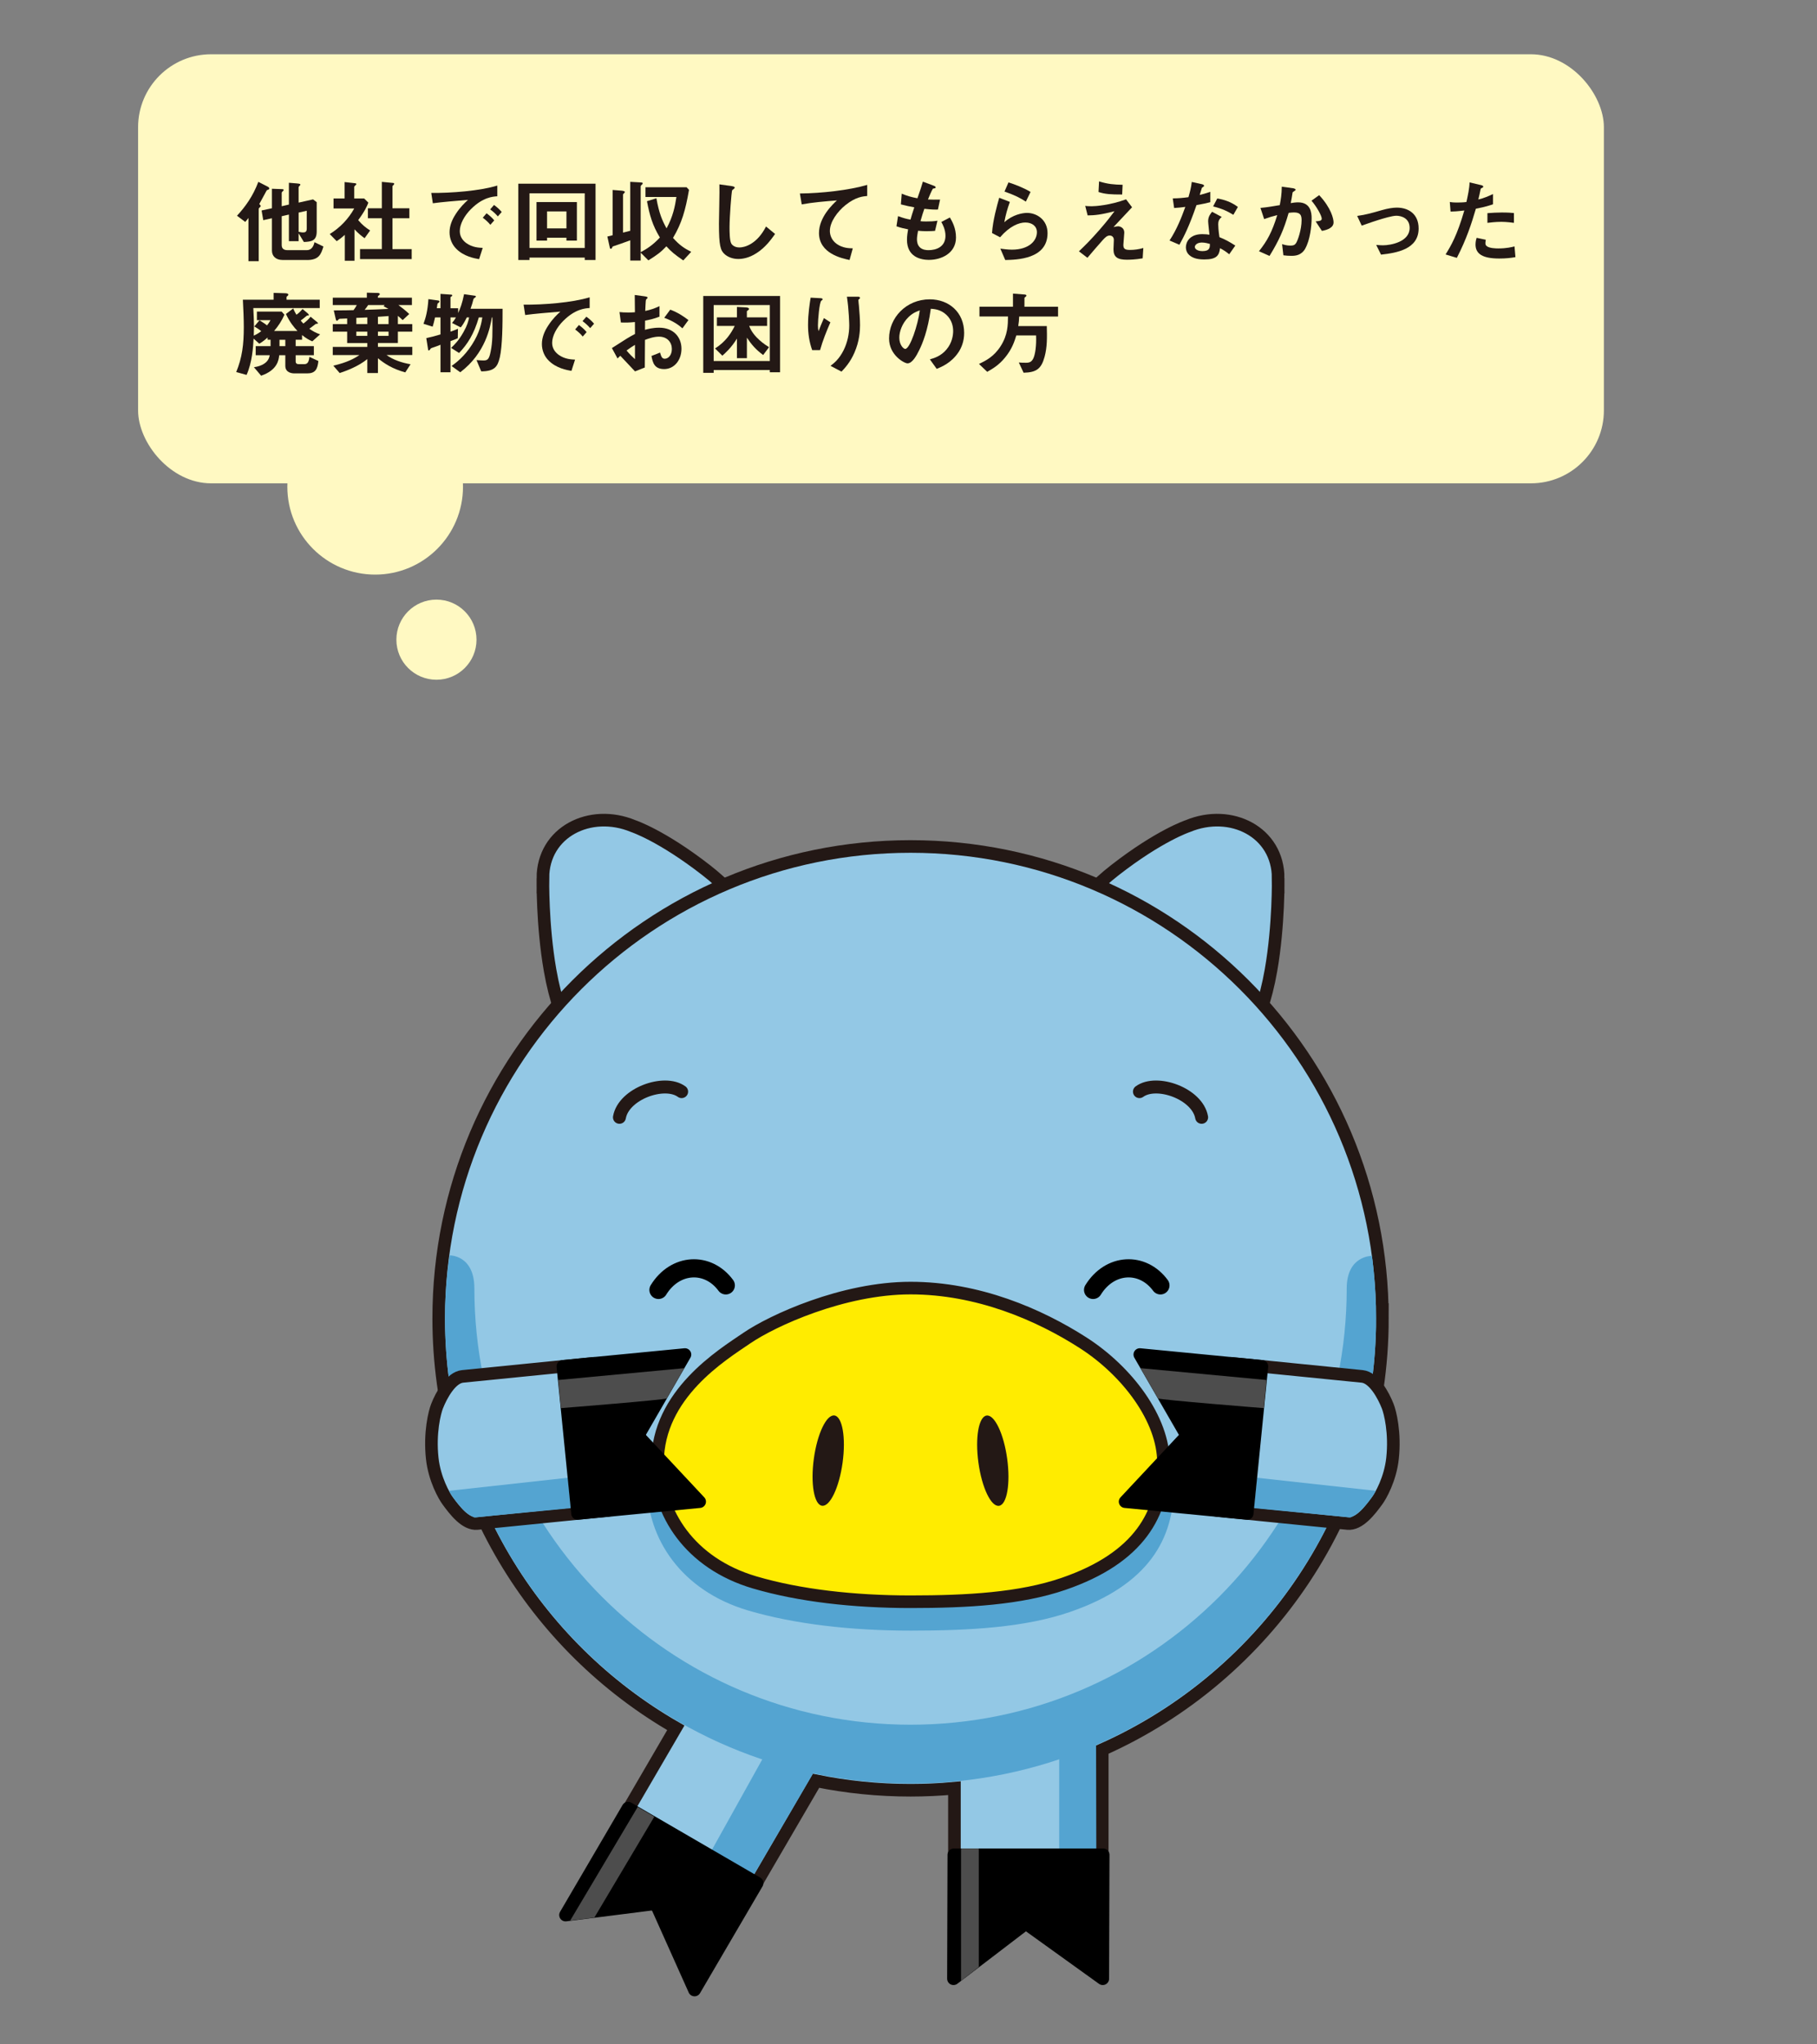 <?xml version="1.0" encoding="UTF-8"?>
<svg id="_レイヤー_1" data-name="レイヤー 1" xmlns="http://www.w3.org/2000/svg" viewBox="0 0 800 900">
  <rect x="0" y="0" width="800" height="900" fill="#808080" stroke="none"/>
  <g>
    <g>
      <path d="M562.75,386.64s.35,20.44-3.14,40.44c-9.36,53.54-39.13,49.29-56.81,39.09l-28.22-16.29c-17.68-10.21-16.56-41.2,16.25-66.77,19.63-15.3,32.15-19.43,32.15-19.43,18.98-7.87,39.79,2.58,39.78,22.97Z" fill="#93c8e5" stroke="#231815" stroke-miterlimit="10" stroke-width="5.55"/>
      <path d="M239.04,386.64s-.35,20.44,3.14,40.44c9.36,53.54,39.13,49.29,56.81,39.09l28.22-16.29c17.68-10.21,16.56-41.2-16.25-66.77-19.63-15.3-32.15-19.43-32.15-19.43-18.98-7.87-39.79,2.58-39.78,22.97Z" fill="#93c8e5" stroke="#231815" stroke-miterlimit="10" stroke-width="5.55"/>
    </g>
    <path d="M608.64,580.39c0-114.73-93.01-207.74-207.74-207.74s-207.74,93.01-207.74,207.74c0,77.11,42.01,144.4,104.39,180.25l-27.6,47.37c-2.6,4.47.44,20.19,19.44,31.27s34.18,5.96,36.79,1.49l33.1-56.81c13.45,2.74,27.37,4.17,41.63,4.17,6.51,0,12.95-.31,19.31-.9v42.12c0,5.17,10.54,17.23,32.54,17.23s32.54-12.06,32.54-17.23v-59.09c72.68-32.35,123.35-105.19,123.35-189.88Z" fill="#93c8e5" stroke="#231815" stroke-miterlimit="10" stroke-width="5.55"/>
    <path d="M284.95,654.04c0,22.96,14.75,46.21,44.48,54.96,20.43,6.02,45.41,8.86,71.47,8.86s50.34-1.39,70.13-8.19c34.85-11.98,45.82-32.27,45.82-55.62,0-19.85-16.56-41.85-36.81-54.86-20.25-13.01-48.23-25.08-79.14-25.08s-63.26,14.85-75.1,22.96c-11.01,7.54-40.85,25.59-40.85,56.99Z" fill="#54a4d1"/>
    <g>
      <path d="M289.52,643.84c0,22.06,14.17,44.38,42.72,52.79,19.63,5.78,43.62,8.51,68.65,8.51s48.35-1.33,67.36-7.87c33.48-11.51,44.01-31,44.01-53.43,0-19.07-15.9-40.2-35.36-52.69-19.45-12.49-46.33-24.09-76.01-24.09s-60.76,14.26-72.13,22.05c-10.58,7.24-39.24,24.58-39.24,54.74Z" fill="#ffec00" stroke="#231815" stroke-miterlimit="10" stroke-width="5.55"/>
      <g>
        <ellipse cx="437.13" cy="643.03" rx="6.39" ry="20.06" transform="translate(-83.44 65.47) rotate(-7.82)" fill="#231815"/>
        <ellipse cx="364.66" cy="643.03" rx="20.06" ry="6.39" transform="translate(-322.01 916.79) rotate(-82.18)" fill="#231815"/>
      </g>
    </g>
    <path d="M197.98,552.66s10.88-.26,10.88,14.58c0,106.06,85.98,192.04,192.04,192.04s192.04-85.98,192.04-192.04c0-14.58,11.1-14.36,11.1-14.36,0,0,1.85,12.96,1.85,27.31,0,113.21-91.78,204.99-204.99,204.99s-204.99-91.78-204.99-204.99c0-15.56,2.07-27.53,2.07-27.53Z" fill="#54a4d1"/>
    <path d="M501.68,480.57c7.58-5.54,25.53.89,27.38,11.31" fill="none" stroke="#231815" stroke-linecap="round" stroke-linejoin="round" stroke-width="5.7"/>
    <path d="M300.11,480.57c-7.58-5.54-25.53.89-27.38,11.31" fill="none" stroke="#231815" stroke-linecap="round" stroke-linejoin="round" stroke-width="5.7"/>
    <polygon points="482.57 762.24 466.36 773.99 466.36 814.12 482.68 814.12 482.57 762.24" fill="#54a4d1"/>
    <polygon points="419.81 871.09 451.66 846.75 485.52 871.09 485.69 816.57 419.98 816.57 419.81 871.09" stroke="#000" stroke-linecap="round" stroke-linejoin="round" stroke-width="5.6"/>
    <polygon points="335.93 773.99 313.09 815.01 330.66 827.46 361.42 774.84 335.93 773.99" fill="#54a4d1"/>
    <polygon points="249.01 843.06 288.76 838.02 305.79 876.05 333.32 829.01 276.54 796.02 249.01 843.06" stroke="#000" stroke-linecap="round" stroke-linejoin="round" stroke-width="5.6"/>
    <g>
      <path d="M593.28,670.69l-57.42-5.74c-5.15-.51-16.1-12.2-13.91-34.09s15.23-31.18,20.38-30.66l57.42,5.74c5.15.51,9.36,8.33,11.24,13.1,1.04,2.63,3.35,11.64,2.12,22.99-1,9.23-5.29,16.6-6.73,18.57-3.2,4.39-7.95,10.61-13.1,10.1Z" fill="#93c8e5" stroke="#231815" stroke-linecap="round" stroke-linejoin="round" stroke-width="5.55"/>
      <path d="M553.44,650.56l-1.34,13.38s39.04,3.73,42.45,4.13c3.33-1.56,4.59-2.97,6.67-5.41,1.57-1.84,3.38-4.09,4.52-6.35-3.48-.38-52.3-5.75-52.3-5.75Z" fill="#54a4d1"/>
      <polygon points="495.37 661.08 522.49 632.08 501.84 596.32 555.6 601.52 549.13 666.28 495.37 661.08" stroke="#000" stroke-linecap="round" stroke-linejoin="round" stroke-width="5.55"/>
      <path d="M509.83,615.61c.54.65,46.65,4.3,46.65,4.3l1.13-12.39-55.46-5.2,7.67,13.29Z" fill="#4d4d4d"/>
    </g>
    <g>
      <path d="M210.14,670.69l57.42-5.74c5.15-.51,16.1-12.2,13.91-34.09s-15.23-31.18-20.38-30.66l-57.42,5.74c-5.15.51-9.36,8.33-11.24,13.1-1.04,2.63-3.35,11.64-2.12,22.99,1,9.23,5.29,16.6,6.73,18.57,3.2,4.39,7.95,10.61,13.1,10.1Z" fill="#93c8e5" stroke="#231815" stroke-linecap="round" stroke-linejoin="round" stroke-width="5.55"/>
      <path d="M249.98,650.56l1.34,13.38s-39.04,3.73-42.45,4.13c-3.33-1.56-4.59-2.97-6.67-5.41-1.57-1.84-3.38-4.09-4.52-6.35,3.48-.38,52.3-5.75,52.3-5.75Z" fill="#54a4d1"/>
      <polygon points="308.05 661.08 280.93 632.08 301.58 596.32 247.82 601.52 254.29 666.28 308.05 661.08" stroke="#000" stroke-linecap="round" stroke-linejoin="round" stroke-width="5.55"/>
      <path d="M293.58,615.61c-.54.65-46.65,4.3-46.65,4.3l-1.13-12.39,55.46-5.2-7.67,13.29Z" fill="#4d4d4d"/>
    </g>
    <polygon points="280.77 795.5 251.03 845.53 261.68 844.2 288.09 799.76 280.77 795.5" fill="#4d4d4d"/>
    <polygon points="423.13 813.81 423.13 872.03 430.95 865.96 430.95 813.81 423.13 813.81" fill="#4d4d4d"/>
    <path d="M289.91,567.87c7.37-11.97,21.81-12.64,29.65-2" fill="none" stroke="#000" stroke-linecap="round" stroke-miterlimit="10" stroke-width="8"/>
    <path d="M481.27,567.87c7.37-11.97,21.81-12.64,29.65-2" fill="none" stroke="#000" stroke-linecap="round" stroke-miterlimit="10" stroke-width="8"/>
  </g>
  <g>
    <rect x="60.8" y="23.89" width="645.37" height="188.89" rx="32.13" ry="32.13" fill="#fff9c2"/>
    <g>
      <path d="M118.22,83.43c-.69.24-.73.28-.94.65-.98,1.87-2.6,4.84-3.13,5.77.41.37.61.53.61.85,0,.24-.16.41-.37.57-.12.12-.49.41-.49.73v22.98h-4.51v-19.03c-.57.77-.85,1.1-1.42,1.75l-3.62-2.72c3.58-3.9,6.99-8.5,9.39-14.92l4.23,2.16c.08.04.61.37.61.73,0,.16-.12.41-.37.49ZM135.14,114.46h-10.57c-3.38,0-4.84-1.91-4.84-4.15v-14.23l-3.82.85-.73-4.27,4.55-.98v-8.58l3.33.12c1.55.04,1.83.04,1.83.41,0,.28-.33.53-.45.61-.04.08-.41.37-.41.61v5.94l3.17-.73v-9.6l3.38.28c.53.04,1.67.12,1.67.49,0,.16-.04.33-.37.61-.37.33-.41.53-.41.65v6.71l6.38-1.42,1.59,1.22v12.89c0,4.11-2.28,4.51-5.65,4.64l-2.32-3.82v3.46h-4.27v-11.71l-3.17.73v12.73c0,1.67,1.14,2.2,2.48,2.2h8.62c1.91,0,2.93-1.55,3.33-3.5l3.94,1.91c-1.06,3.38-1.91,5.94-7.28,5.94ZM135.06,92.78l-3.58.81v8.46c1.26.28,1.59.28,1.95.28.98,0,1.63-.28,1.63-1.71v-7.85Z" fill="#231815"/>
      <path d="M160.51,104.86c-1.22-.89-2.72-2.03-4.43-3.9v13.83h-4.27v-11.39c-1.38,1.22-2.24,1.91-3.58,2.77l-3.05-3.13c4.47-2.76,8.21-6.63,10.78-11.26h-9.11v-4.39h4.88v-7.24l4.72.53c.24.04.45.16.45.37,0,.16-.16.33-.29.41-.57.57-.65.65-.65.81v5.12h4.39l1.83,1.83c-.61,1.54-1.5,3.66-4.47,7.69,1.91,2.2,3.29,3.29,5.25,4.55l-2.44,3.42ZM158.52,114.05v-4.39h9.6v-13.58h-6.14v-4.39h6.14v-11.63l5,.49c.2,0,.45.16.45.37,0,.12-.08.28-.2.41-.33.33-.57.53-.57.69v9.68h7.44v4.39h-7.44v13.58h8.46v4.39h-22.73Z" fill="#231815"/>
      <path d="M207.4,92.01c-3.01,3.01-4.96,6.67-4.96,9.76,0,2.81,1.79,4.47,2.93,5.29,2.64,1.87,5.49,1.99,7.16,2.07l-1.59,4.96c-2.16-.37-6.71-1.22-10-4.51-1.95-1.91-3.01-4.55-3.01-7.32s1.02-5.45,2.76-8.09c1.91-2.97,3.94-4.88,5.37-6.18-5.45.45-11.43.94-15.49,1.5l-.69-4.55c8.78.08,21.39-.89,29.08-3.25v4.72c-1.91.12-6.38.41-11.55,5.61ZM215.89,98.97c-.89-1.1-1.75-1.91-3.33-3.13l1.67-1.95c1.34,1.02,2.36,1.87,3.38,3.13l-1.71,1.95ZM219.19,95.27c-1.06-1.22-2.03-2.11-3.38-3.09l1.71-1.95c1.71,1.26,2.52,2.11,3.38,3.09l-1.71,1.95Z" fill="#231815"/>
      <path d="M257.45,114.46v-1.06h-24.32v1.06h-4.92v-33.59h34v33.59h-4.76ZM257.45,85.1h-24.32v24.07h24.32v-24.07ZM249.4,105.92v-1.26h-8.54v1.26h-4.64v-16.96h17.77v16.96h-4.59ZM249.4,93.07h-8.54v7.48h8.54v-7.48Z" fill="#231815"/>
      <path d="M300.84,114.66c-3.9-2.72-5.08-3.66-7.44-6.22-2.4,2.52-3.99,3.74-7.93,6.18l-3.38-3.38v3.46h-4.59v-8.91c-2.56.98-5.94,2.11-7.73,2.72-.28.57-.45,1.02-.81,1.02-.49,0-.49-.61-.53-.81l-1.02-4.59c1.42-.33,1.59-.37,2.32-.57v-19.93l3.62.28c.53.04,1.75.16,1.75.57,0,.33-.33.61-.45.69-.12.12-.33.33-.33.49v16.75c1.06-.29,1.3-.33,3.17-.81v-21.55l3.58.2c1.71.08,1.91.12,1.91.45,0,.16-.08.37-.45.65-.41.37-.45.53-.45.69v28.99c2.6-1.42,5.29-3.05,8.46-6.47-3.29-5.41-4.51-9.8-5.69-15.98l4.15-1.3c1.22,6.79,2.56,9.76,4.47,13.26,2.85-5.25,3.7-9.6,4.35-13.83h-13.62v-4.27h18.1l1.06,1.14c-1.55,8.91-3.17,14.68-7.04,21.15,2.76,3.13,4.96,4.6,8.01,6.14l-3.5,3.78Z" fill="#231815"/>
      <path d="M333.13,111.41c-3.42,2.24-6.38,2.6-8.09,2.6-2.56,0-4.64-.93-5.94-2.07-1.91-1.67-2.56-3.74-2.56-13.5,0-2.48.33-14.56.2-17.28l5.41.77c.98.12,1.34.41,1.34.65,0,.33-.49.65-1.14,1.18-.33,1.06-1.14,11.79-1.14,16.27,0,1.87,0,5.82.77,7.2.08.12.98,1.71,3.58,1.71,2.28,0,7.73-1.42,11.71-9.23l3.99,3.29c-1.67,2.32-4.11,5.81-8.13,8.42Z" fill="#231815"/>
      <path d="M372.33,90.22c-3.58,2.89-6.95,7.4-6.95,11.47,0,1.38.49,3.9,3.01,5.69,2.56,1.83,5.37,1.91,7.08,1.95l-1.42,5.12c-3.29-.69-13.46-2.81-13.46-11.87,0-6.95,5.98-12.57,7.89-14.35-5.16.41-10.65.85-15.49,1.75l-.81-4.8c9.56-.08,21.71-1.46,29.64-3.78v4.88c-1.75.16-5.04.37-9.47,3.95Z" fill="#231815"/>
      <path d="M409.17,114.42c-3.95,0-9.84-1.38-9.84-8.87,0-1.71.29-3.38.49-4.59-1.5-.29-3.21-.65-5.12-1.34l.69-4.47c2.44.89,3.7,1.22,5.49,1.54.41-1.42.77-2.76,1.67-5.41-2.52-.49-3.58-.69-5.9-1.3l.37-4.72c2.28.94,3.9,1.46,6.91,2.03,1.22-3.54,1.83-5.25,2.4-7.32l4.68,1.75c.33.12.94.33.94.77,0,.49-.57.37-1.22.57-.73,1.22-1.59,3.38-2.16,4.76,2.03.08,2.97.08,5.33.04l-.94,4.39c-1.38.04-2.64.04-5.98-.33-.49,1.38-.98,2.85-1.71,5.45.85.12,1.22.12,2.68.12,1.83,0,3.09-.04,4.8-.33l-1.06,4.47c-.61.04-1.87.16-3.86.16-1.54,0-2.52-.12-3.62-.2-.16,1.02-.49,2.48-.49,3.74,0,1.14.24,2.56,1.3,3.58,1.18,1.1,2.77,1.22,3.82,1.22,3.33,0,7.44-1.42,7.44-6.34,0-2.76-1.3-5.16-1.83-6.06l3.78-1.99c1.02,1.79,2.68,4.64,2.68,8.82,0,7.04-6.63,9.84-11.75,9.84Z" fill="#231815"/>
      <path d="M442.59,114.46l-2.15-5c1.3.16,3.21.45,5.08.45,7.56,0,11.02-3.95,11.02-7.69,0-2.6-2.07-4.27-5.12-4.27-2.81,0-6.91,1.63-11.1,6.51l-3.54-1.87c.33-5.53,2.28-12.44,3.17-15.53l4.68,1.83c-1.06,2.89-1.91,5.9-2.44,8.95,3.66-3.33,7.93-4.11,10-4.11,4.27,0,9.03,3.01,9.03,8.91,0,11.47-13.58,11.71-18.62,11.83ZM451.66,88.76c-2.6-1.67-4.55-2.72-9.39-4.43l1.75-4.03c2.72.85,6.59,2.32,9.72,4.19l-2.07,4.27Z" fill="#231815"/>
      <path d="M503.1,113.73c-3.29.57-5.86.61-6.91.61-4.15,0-5.94-1.14-5.94-4.59,0-.65.16-3.54.16-4.15,0-1.26-.85-1.91-1.83-1.91-1.18,0-1.99.85-3.05,1.99-2.16,2.4-4.96,5.69-6.75,7.81l-3.74-2.85c3.01-2.89,5.21-5.08,9.03-9.43,3.29-3.78,4.8-5.77,6.63-8.21-6.02,1.54-8.66,1.79-11.83,1.83l-1.06-4.19c.49.08,1.42.16,2.89.16,1.59,0,8.05-.45,15.09-3.05l2.64,3.5c-3.62,3.86-4.07,4.35-8.17,8.7.98-.2,1.54-.33,2.03-.33.81,0,2.72.61,2.72,2.76,0,.85-.41,4.64-.41,5.41,0,1.63.57,2.24,2.89,2.24,1.99,0,3.98-.29,5.9-.85l-.29,4.55ZM494.07,85.63c-5.08,0-7.48-.16-10.41-1.1l.24-4.68c3.9,1.22,6.59,1.42,10.37,1.5l-.2,4.27Z" fill="#231815"/>
      <path d="M526.8,90.3c-3.29,9.52-5.41,13.58-7.52,17.45l-4.35-1.87c3.25-4.96,5.29-10.21,6.95-14.8-1.87.24-3.01.37-4.92.49l-.61-4.23c2.68-.04,4.39-.2,6.91-.53.69-2.44,1.18-4.23,1.46-6.71l4.43.98c.2.04.98.24.98.69,0,.41-.69.65-.94.89-.04.04-.81,2.64-.98,3.17,2.4-.61,3.62-1.02,4.68-1.38v4.55c-1.38.37-2.64.69-6.1,1.3ZM541.2,111.94c-1.38-1.14-2.44-1.83-4.03-2.68-.37,3.25-1.59,4.96-6.91,4.96-2.6,0-4.92-.41-6.63-1.91-.65-.57-1.5-1.75-1.5-3.46,0-2.2,1.59-5.77,7.2-5.77,1.34,0,2.36.12,3.17.24-.08-.94-.57-5.08-.57-5.94,0-1.95.93-3.17,1.75-4.15l4.23,2.28c-1.3,1.06-1.54,2.07-1.54,3.25,0,.85.08,2.64.53,5.65,2.68,1.06,4.43,2.07,6.99,3.7l-2.68,3.82ZM529.16,106.77c-2.11,0-3.09,1.14-3.09,1.95,0,.89,1.14,1.83,3.38,1.83,3.29,0,3.25-1.71,3.25-3.17-.73-.2-2.16-.61-3.54-.61ZM543.03,94.57c-2.68-1.63-4.88-2.68-8.91-3.7l1.83-3.5c3.01.53,6.06,1.46,9.07,3.74l-1.99,3.46Z" fill="#231815"/>
      <path d="M574.66,109.5c-1.75,2.97-4.35,3.13-6.1,3.13-1.1,0-2.36-.08-3.5-.24l-.57-4.92c.89.29,2.07.65,3.66.65,1.22,0,1.87-.2,2.44-1.02.77-1.1,2.48-6.02,2.48-10.12,0-2.16-.45-3.46-3.38-3.46-.73,0-1.54.08-2.32.2-2.12,7.44-4.27,12.2-8.42,18.95l-4.64-2.07c3.58-4.55,5.65-8.17,8.05-15.9-1.99.49-3.66.98-5.77,1.75l-1.63-4.92c2.97-.24,6.71-.94,8.5-1.22.49-2.6.85-4.76.89-8.13l4.96.69c.33.04,1.14.28,1.14.65,0,.16-.08.28-.53.57-.73.45-.81.49-.85.89-.2,1.46-.49,2.89-.77,4.43.9-.16,2.12-.33,3.21-.33,5.53,0,5.98,4.51,5.98,6.99,0,3.38-.69,9.68-2.85,13.42ZM582.02,101.65l-2.76-4.19c1.75-.16,2.68-.24,2.68-1.22,0-1.26-2.28-5.33-4.51-7.89l3.38-2.44c5.33,5.69,6.34,10.49,6.34,11.96,0,2.32-2.52,3.29-5.12,3.78Z" fill="#231815"/>
      <path d="M608.05,112.1l-2.12-4.27c1.5.12,2.32.16,2.97.16,3.38,0,11.75-1.5,11.75-7.64,0-4.35-3.74-5.37-5.86-5.37-1.83,0-5.86,1.22-7.93,1.87-.81.24-3.46,1.1-7.32,2.48l-1.99-4.27c3.9-.53,6.67-1.34,10.9-2.56,2.52-.73,4.88-1.1,6.55-1.1,5.04,0,9.6,2.72,9.6,9.19,0,9.15-9.64,10.74-16.55,11.51Z" fill="#231815"/>
      <path d="M649.81,91.89c-1.99,6.75-4.11,13.3-8.38,21.63l-4.96-1.5c2.44-3.94,5.04-8.34,8.25-19.36-3.25.41-4.64.45-6.06.49l-.33-4.23c.45.08,1.3.24,3.29.24.57,0,3.13-.04,4.03-.24.61-2.77,1.3-5.9,1.38-8.62l5,1.18c.08,0,1.02.2,1.02.65,0,.29-.12.41-.49.57-.53.24-.61.28-.69.69-.37,1.83-.69,3.29-.98,4.43,2.4-.53,4.84-1.63,6.47-2.4v4.51c-1.38.45-3.09,1.1-7.56,1.95ZM660.1,113.81c-7.32,0-10.45-2.03-10.45-6.18,0-.2,0-1.5.49-2.93l4.03.85c-.16.77-.16,1.42-.16,1.5,0,.53.08.85.49,1.22,1.14,1.06,4.23,1.1,5.16,1.1,3.78,0,5.98-.61,7.16-.89l.41,4.72c-2.07.37-4.27.61-7.12.61ZM660.99,97.66c-2.6,0-5.12.33-6.1.45v-4.27c2.11-.16,4.15-.29,6.3-.29,2.85,0,4.15.12,5.37.24v4.31c-3.05-.41-4.96-.45-5.57-.45Z" fill="#231815"/>
      <path d="M137.5,150.27c-1.59-.69-2.68-1.3-4.51-2.77v2.07h-2.81v2.81h8.01v3.99h-8.01v2.72c0,1.02.69,1.22,1.34,1.22h2.56c1.71,0,1.95-1.75,2.16-3.21l3.94,1.83c-.37,3.62-1.38,5.45-4.92,5.45h-5.61c-.85,0-4.03-.16-4.03-3.33v-4.68h-2.68c-.24,2.07-.73,6.55-7.97,9.03l-3.17-3.74c1.67-.24,3.29-.69,4.68-1.67,1.83-1.26,2.11-2.85,2.28-3.62h-6.18v-3.99h6.55v-2.81h-1.3v-.98c-1.71,1.5-2.85,2.24-3.66,2.72l-2.52-2.24c-.2,3.74-.61,10.45-3.09,15.98l-4.55-1.26c2.6-6.38,3.33-12.04,3.33-19.84,0-3.38-.2-8.09-.41-12h13.54v-3.01l5.21.16c.73.04,1.26.16,1.26.61,0,.24-.2.45-.28.53-.45.33-.49.37-.49.53v1.18h14.6v3.66h-29.24c.2,3.25.28,6.83.28,7.85,0,.33,0,2.2-.08,4.31,1.83-.85,2.6-1.46,3.29-1.99-.98-.81-2.32-1.63-3.05-2.07l2.28-2.72c2.4,1.5,2.81,1.83,3.29,2.28.41-.49.89-1.1,1.55-2.32h-5.98v-3.78h10.9l1.22,1.38c-1.22,2.72-2.56,4.8-4.55,7.16h10.29c-1.63-1.75-3.29-3.7-5.08-7.48l3.21-2.44c.29.65.61,1.46,1.42,2.76.93-.65,1.54-1.18,2.68-2.52l2.24,1.87c.08.08.53.49.53.77,0,.24-.24.24-.77.24-.24.2-.41.33-.73.57q-.73.65-2.07,1.63c.49.61.61.77,1.18,1.34,1.42-1.1,2.24-1.87,3.17-3.01l2.64,2.16c.08.08.61.49.61.69,0,.24-.24.24-.57.24s-.41.08-.53.16c-1.18.94-2.12,1.59-2.72,2.03,1.63,1.14,2.85,1.79,4.76,2.48l-3.42,3.05ZM125.62,149.58h-2.56v2.81h2.56v-2.81Z" fill="#231815"/>
      <path d="M170.19,156.29c2.77,2.07,6.71,3.42,10.57,4.07l-2.32,3.58c-5.81-1.59-9.31-3.99-12.04-6.22v6.51h-4.68v-6.14c-3.94,3.17-8.87,5.04-12.16,6.14l-2.81-3.25c6.02-1.38,9.15-3.09,11.51-4.68h-11.75v-3.58h15.21v-1.71h-8.87v-5h-6.34v-3.33h6.34v-2.48c-1.95.08-2.16.08-2.97.12-.45,0-.61.12-.73.24-.57.57-.61.65-.81.65s-.37-.16-.53-.81l-.85-3.74c3.7,0,7.64-.08,8.7-.12.53-.69,1.02-1.46,1.42-2.24h-10.57v-3.25h15.01v-2.2l4.76.12c.28,0,.94.04.94.53,0,.2-.08.24-.49.61-.37.28-.37.33-.37.94h15v3.25h-5.94c1.38,1.02,3.5,2.68,4.76,3.94l-2.89,2.68c-.61-.61-1.02-.94-2.11-1.87v3.62h6.34v3.33h-6.34v5h-8.78v1.71h15.13v3.58h-11.35ZM161.73,139.74c-1.83.08-3.09.16-4.84.2v2.72h4.84v-2.93ZM161.73,146h-4.84v1.87h4.84v-1.87ZM168.89,134.82l.49-.53h-7.28c-.45.69-1.02,1.5-1.55,2.11,2.81-.08,6.55-.2,10.45-.41-1.02-.61-1.59-.89-2.11-1.18ZM171.08,139.13c-1.18.12-1.54.12-4.68.33v3.21h4.68v-3.54ZM171.08,146h-4.68v1.87h4.68v-1.87Z" fill="#231815"/>
      <path d="M220,157.51c-.93,4.03-2.4,5.94-8.13,5.98l-2.07-4.96c1.38.12,2.85.16,3.17.16,1.79,0,2.4-.69,3.05-3.9.89-4.31.85-8.09.77-15.05h-.24c-.69,4.03-2.64,15.62-13.91,24.15l-3.82-2.76c1.91-1.38,5.57-4.11,8.95-9.35,3.54-5.45,4.23-9.8,4.59-12.04h-1.54c-2.16,7.4-5,11.79-8.7,15.66l-3.5-2.24c1.63-1.59,3.38-3.25,5.49-7.04,1.67-2.97,2.03-4.51,2.44-6.38h-1.02c-1.3,2.64-2.07,3.66-2.68,4.39l-3.82-1.95c.81-.94,1.22-1.54,1.71-2.44h-2.4v6.26c.98-.33,1.87-.65,3.29-1.26l-.08,4.15c-1.06.49-1.46.65-3.21,1.3v13.7h-4.39v-12.12c-1.22.49-2.93,1.14-3.17,1.18-.37.08-.65.24-1.06.41-.28.41-.69.94-.89.94-.28,0-.33-.24-.37-.61l-.77-4.84c2.28-.49,3.66-.85,6.26-1.63v-7.48h-2.4c-.45,1.99-.69,2.85-1.06,4.07l-4.03-1.26c.94-2.52,1.83-5.57,2.16-10.86l4.39.61c.24.04.49.2.49.41,0,.08-.04.24-.24.45-.53.41-.57.41-.65.61,0,.08-.24,1.67-.29,1.91h1.63v-6.3l4.72.33c.2,0,.45.08.45.33s-.2.37-.33.45c-.2.08-.45.24-.45.45v4.76h3.38v2.11c.89-1.99,1.79-4.19,2.6-8.3l4.84.69c.2.04.37.16.37.33,0,.2-.24.41-.45.53-.49.33-.53.37-.69.89-.37,1.42-.57,2.16-1.22,3.98h14.11c0,6.38-.04,16.35-1.26,21.59Z" fill="#231815"/>
      <path d="M248.06,141.2c-3.01,3.01-4.96,6.67-4.96,9.76,0,2.81,1.79,4.47,2.93,5.29,2.64,1.87,5.49,1.99,7.16,2.07l-1.59,4.96c-2.16-.37-6.71-1.22-10-4.51-1.95-1.91-3.01-4.55-3.01-7.32s1.02-5.45,2.76-8.09c1.91-2.97,3.94-4.88,5.37-6.18-5.45.45-11.43.94-15.49,1.5l-.69-4.55c8.78.08,21.39-.89,29.08-3.25v4.72c-1.91.12-6.38.41-11.55,5.61ZM256.56,148.16c-.89-1.1-1.75-1.91-3.33-3.13l1.67-1.95c1.34,1.02,2.36,1.87,3.38,3.13l-1.71,1.95ZM259.85,144.46c-1.06-1.22-2.03-2.11-3.38-3.09l1.71-1.95c1.71,1.26,2.52,2.11,3.38,3.09l-1.71,1.95Z" fill="#231815"/>
      <path d="M269.41,153.24c6.67-4.31,7.44-4.76,10.17-6.22l-.04-5.25c-2.44.24-3.9.28-6.18.2l-.61-4.59c1.14.12,2.11.2,3.99.2,1.02,0,1.63-.04,2.81-.12-.04-4.6-.04-4.96-.08-7.6l4.51.61c1.14.16,1.14.45,1.14.65,0,.16-.61.65-.69.77-.16.24-.29,4.23-.33,5,2.6-.57,3.99-1.06,6.26-2.12v4.64c-2.56.98-4.47,1.38-6.34,1.75l-.04,4.03c1.18-.33,3.38-.93,6.26-.93,6.3,0,9.8,4.19,9.8,9.27s-3.25,8.95-7.6,8.95-5.04-2.81-5.61-5.77l3.78-1.5c.49,1.67.81,2.72,2.07,2.72,1.46,0,3.13-1.46,3.13-4.31s-1.95-5.41-5.65-5.41c-2.4,0-4.76.89-6.18,1.42-.04,6.47-.04,7.2-.08,12.16l-4.31,1.71c-1.75-1.87-2.77-2.97-6.47-6.87-.57.53-.65.57-1.22,1.18l-2.48-4.55ZM279.57,151.82c-1.14.69-1.99,1.22-3.7,2.48,1.3,1.63,2.97,3.17,3.7,3.82v-6.3ZM300.47,144.54c-1.83-1.59-3.94-3.13-8.01-4.64l2.64-3.58c3.33,1.22,6.02,3.05,8.01,4.59l-2.64,3.62Z" fill="#231815"/>
      <path d="M338.94,163.89v-.98h-24.72v1.22h-4.59v-33.83h33.83v33.59h-4.51ZM338.94,134.29h-24.72v24.64h24.72v-24.64ZM336.01,156.29c-3.29-2.4-5.25-4.76-7.16-7.64v9.03h-4.39v-8.62c-2.36,3.9-5.16,6.43-6.42,7.52l-3.21-3.17c4.72-3.01,7.08-6.71,8.66-9.92h-7.85v-3.78h8.82v-4.59l3.94.2c.41.04,1.38.12,1.38.69,0,.16-.08.33-.45.61-.45.29-.49.33-.49.45v2.64h8.91v3.78h-7.89c1.83,5.04,7.24,8.42,8.74,9.35l-2.6,3.46Z" fill="#231815"/>
      <path d="M361.06,154.14h-3.46c-1.3-3.54-1.83-7.32-1.83-11.06,0-5,.77-9.72,1.14-12.04l4.43.24c.24,0,.85.08.85.49,0,.29-.41.45-.57.61-.85.69-1.5,8.46-1.5,10.9,0,1.18.08,1.63.28,2.52.53-1.38,1.34-3.5,2.36-5.77l2.85,1.87c-1.75,3.98-3.38,8.05-4.55,12.24ZM376.19,155.27c-1.91,4.35-4.23,6.79-5.69,8.34l-4.84-2.56c1.46-1.1,3.78-2.89,5.77-6.87,1.67-3.38,2.48-7.16,2.48-10.9,0-.45-.12-6.71-1.02-12.65h4.92c.12,0,.85,0,.85.53,0,.37-.73.61-.73.98s.2,2.07.24,2.48c.24,2.85.49,5.86.49,8.54,0,2.44-.24,7.04-2.48,12.12Z" fill="#231815"/>
      <path d="M421.89,155.23c-3.05,4.51-7.28,6.26-9.47,7.16l-3.01-4.19c1.83-.53,4.84-1.38,7.32-4.35,2.48-2.93,2.93-6.3,2.93-8.09,0-2.24-.65-4.96-2.93-7.12-2.56-2.44-5.41-2.6-6.91-2.72-1.3,9.68-3.7,15.37-5.04,18.1-1.22,2.52-3.09,5.94-5.21,5.94-1.46,0-8.13-3.66-8.13-10.94,0-9.03,7.44-17.24,17.93-17.24,8.46,0,15.13,5.73,15.13,14.8,0,3.58-1.1,6.43-2.6,8.66ZM400.02,139.58c-2.89,2.77-4.07,6.55-4.07,9.03,0,3.29,1.87,5,2.6,5,2.12,0,5.61-10.61,6.43-16.96-1.18.41-3.01,1.02-4.96,2.93Z" fill="#231815"/>
      <path d="M448.73,139.33c-.04,1.42-.16,2.64-.41,4.23h12.57c.12,5,.2,9.23-.98,13.54-1.46,5.33-3.62,6.83-9.23,6.99l-2.11-4.51c.93.08,1.59.12,3.13.12s2.52-.33,3.29-1.99,1.38-5.37,1.18-10.04h-8.7c-.85,2.72-1.87,5.94-4.88,9.64-2.85,3.5-5.53,5-7.93,6.38l-3.62-3.46c3.01-1.46,6.63-3.25,9.56-7.89,3.13-4.92,3.17-9.27,3.21-13.01h-12.57v-4.31h14.76v-5.77l5.21.41c.16,0,.73.12.73.49,0,.24-.49.57-.89.94v3.94h14.8v4.31h-17.12Z" fill="#231815"/>
    </g>
    <circle cx="165.18" cy="214.29" r="38.67" fill="#fff9c2"/>
    <circle cx="192.16" cy="281.61" r="17.64" fill="#fff9c2"/>
  </g>
</svg>